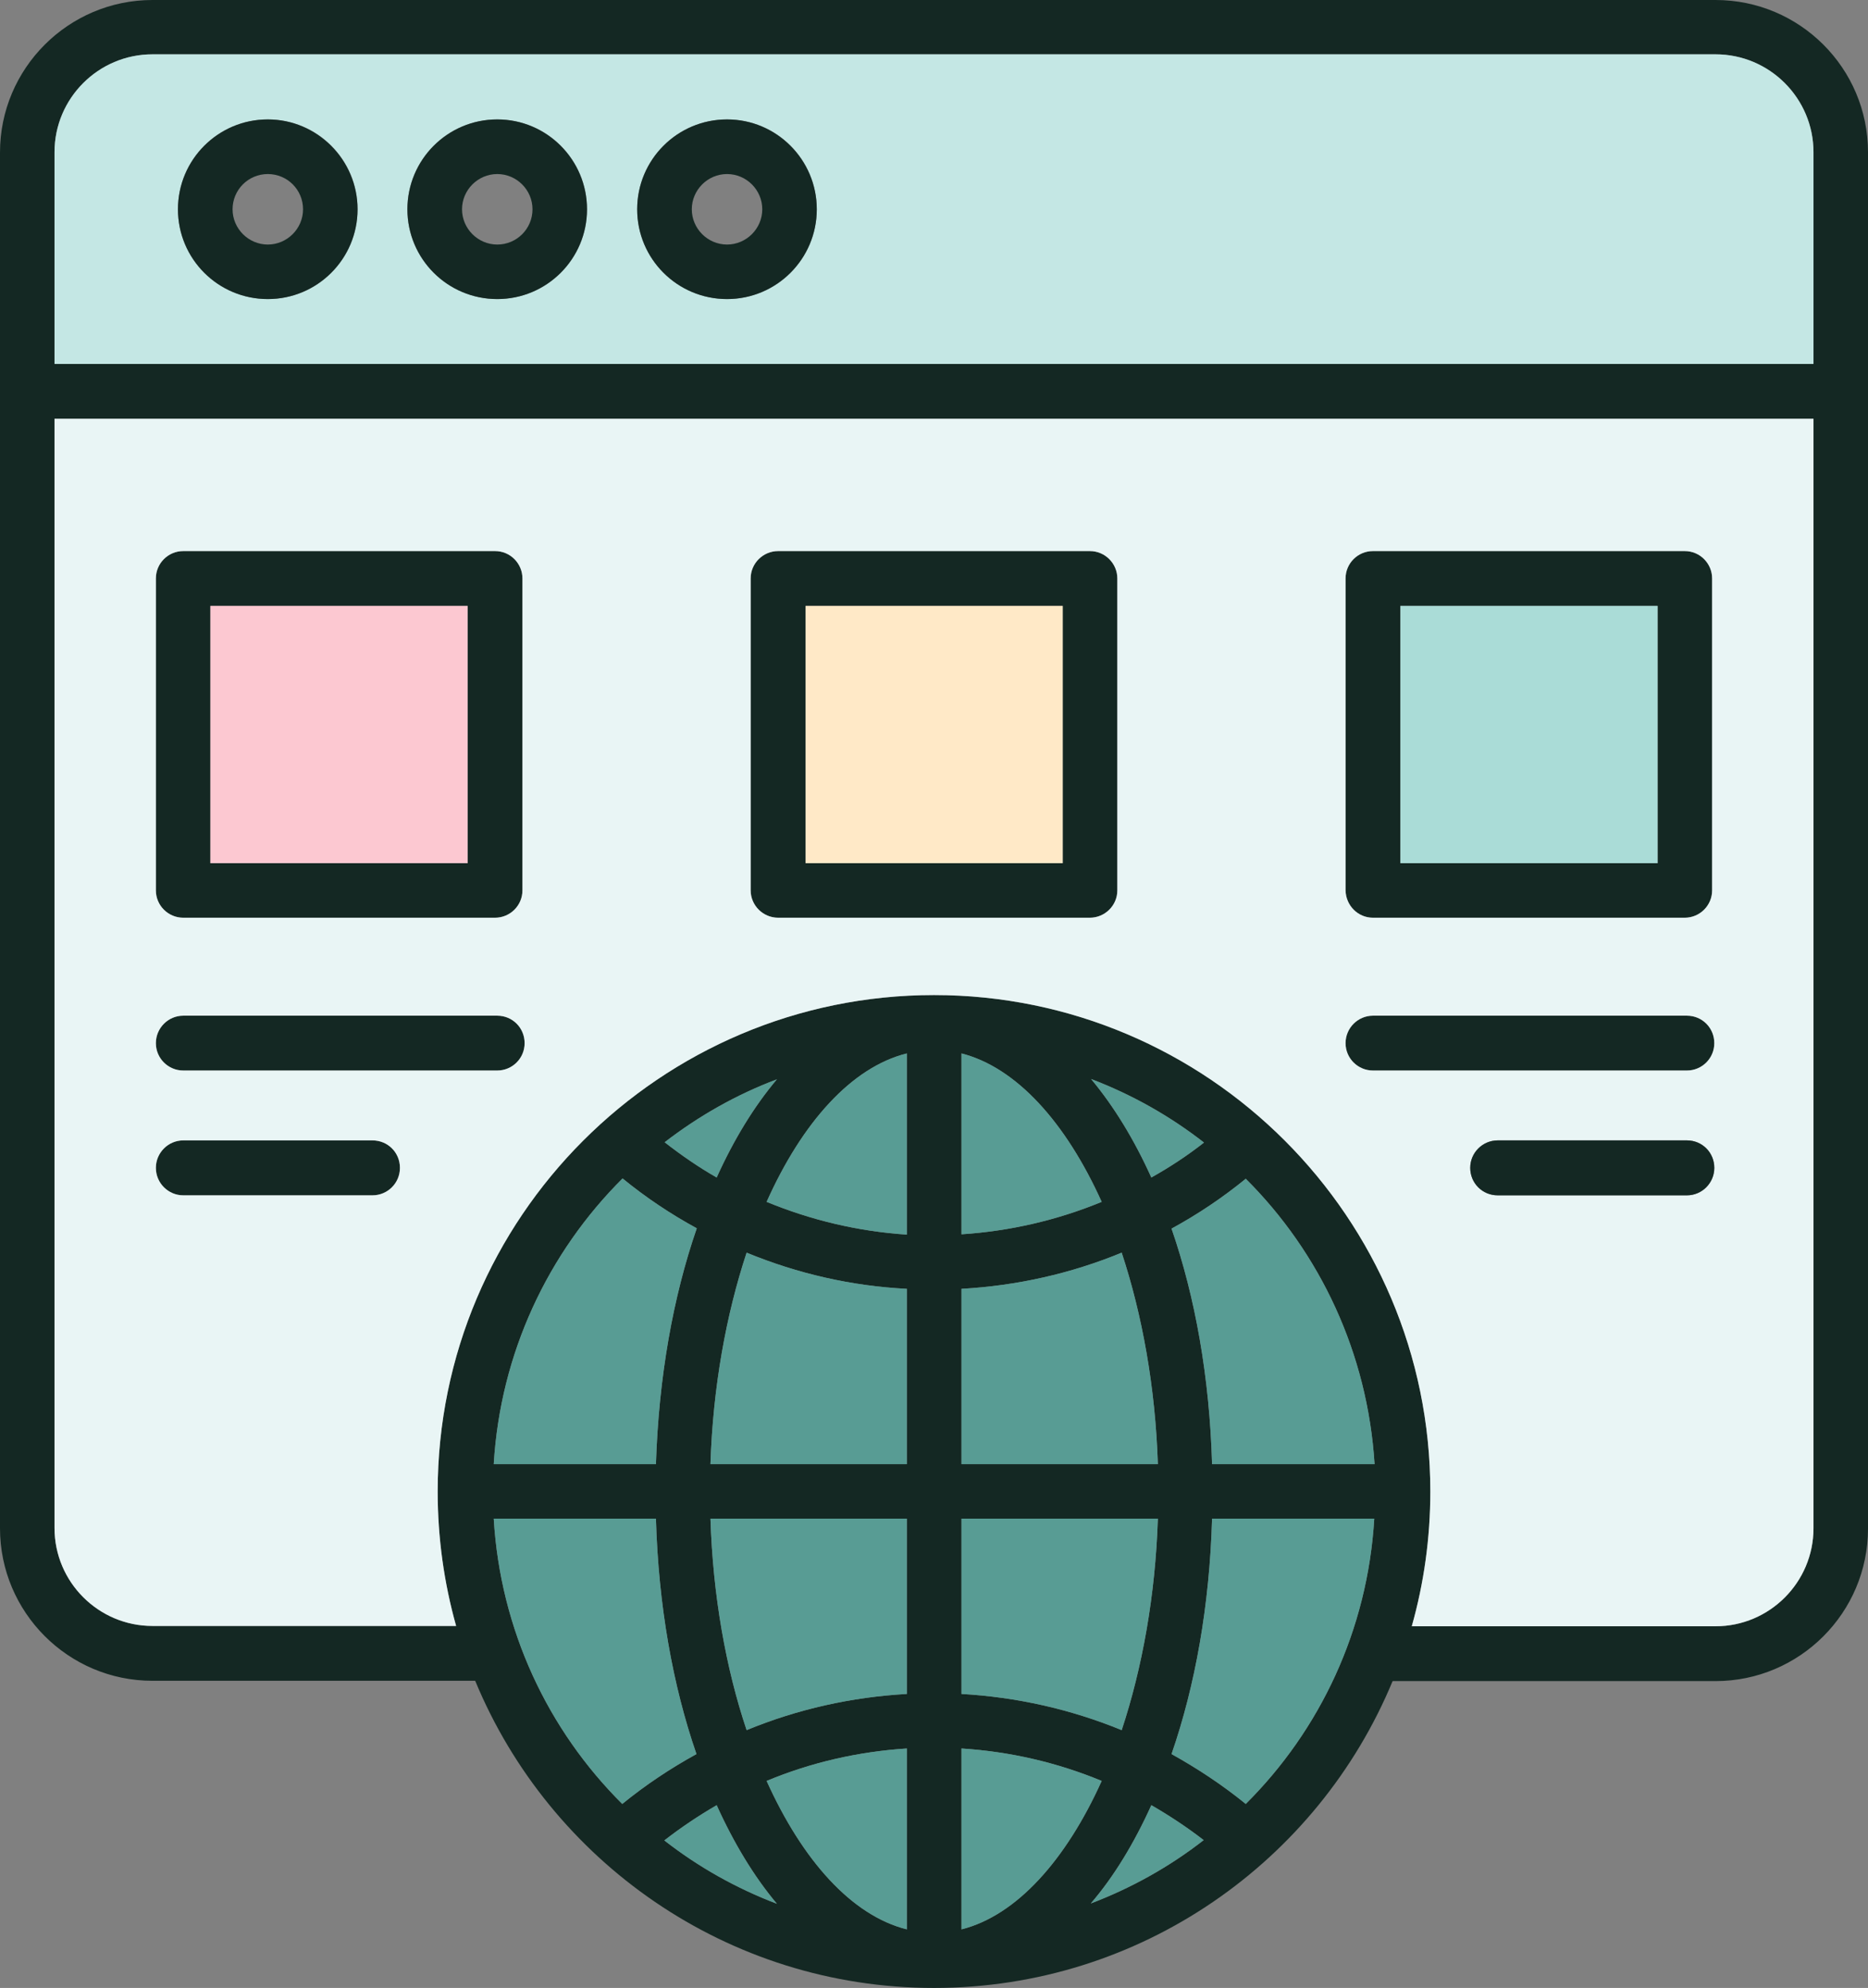<?xml version="1.0" encoding="UTF-8"?>
<svg id="Layer_2" data-name="Layer 2" xmlns="http://www.w3.org/2000/svg" viewBox="0 0 180.24 191.77">
  <rect x="0" y="0" width="180.24" height="191.77" fill="#808080" stroke="none"/>
  <defs>
    <style>
      .cls-1 {
        fill: #fcc8d1;
      }

      .cls-2 {
        fill: #ffe9c7;
      }

      .cls-3 {
        fill: #e9f5f5;
      }

      .cls-4 {
        fill: #aadcd7;
      }

      .cls-5 {
        fill: #589c94;
      }

      .cls-6 {
        fill: #142823;
      }

      .cls-7 {
        fill: #c4e7e4;
      }
    </style>
  </defs>
  <g id="Layer_1-2" data-name="Layer 1">
    <g>
      <path class="cls-6" d="M165.53,0H14.71C6.61,0,0,6.59,0,14.71v132.72c0,8.09,6.58,14.71,14.71,14.71h31.94c1.45,0,2.65-1.17,2.65-2.64s-1.17-2.65-2.65-2.65H14.71c-5.21,0-9.45-4.24-9.45-9.45V40.4h169.72v107.03c0,5.21-4.24,9.45-9.45,9.45h-31.61c-1.45,0-2.65,1.17-2.65,2.65s1.17,2.64,2.65,2.64h31.61c8.1,0,14.71-6.59,14.71-14.71V14.68c0-8.09-6.58-14.68-14.71-14.68ZM174.98,35.11H5.26V14.68c0-5.2,4.24-9.44,9.45-9.44h150.82c5.21,0,9.45,4.24,9.45,9.44v20.43Z"/>
      <path class="cls-7" d="M165.53,5.24H14.71c-5.21,0-9.45,4.24-9.45,9.44v20.43h169.72V14.68c0-5.2-4.24-9.44-9.45-9.44ZM25.84,28.85c-4.79,0-8.67-3.88-8.67-8.66s3.88-8.67,8.67-8.67,8.66,3.88,8.66,8.67-3.88,8.66-8.66,8.66ZM47.98,28.85c-4.79,0-8.67-3.88-8.67-8.66s3.88-8.67,8.67-8.67,8.66,3.88,8.66,8.67-3.88,8.66-8.66,8.66ZM70.15,28.85c-4.79,0-8.67-3.88-8.67-8.66s3.88-8.67,8.67-8.67,8.66,3.88,8.66,8.67-3.88,8.66-8.66,8.66Z"/>
      <path class="cls-6" d="M25.84,11.52c-4.79,0-8.67,3.88-8.67,8.67s3.88,8.66,8.67,8.66,8.66-3.88,8.66-8.66-3.91-8.67-8.66-8.67ZM25.84,23.59c-1.87,0-3.4-1.54-3.4-3.4s1.5-3.4,3.4-3.4,3.4,1.53,3.4,3.4-1.54,3.4-3.4,3.4Z"/>
      <path class="cls-6" d="M47.98,11.52c-4.79,0-8.67,3.88-8.67,8.67s3.88,8.66,8.67,8.66,8.66-3.88,8.66-8.66-3.88-8.67-8.66-8.67ZM47.98,23.59c-1.87,0-3.4-1.54-3.4-3.4s1.53-3.4,3.4-3.4,3.4,1.53,3.4,3.4-1.51,3.4-3.4,3.4Z"/>
      <path class="cls-6" d="M70.15,11.52c-4.79,0-8.67,3.88-8.67,8.67s3.88,8.66,8.67,8.66,8.66-3.88,8.66-8.66-3.88-8.67-8.66-8.67ZM70.15,23.59c-1.87,0-3.4-1.54-3.4-3.4s1.53-3.4,3.4-3.4,3.4,1.53,3.4,3.4-1.54,3.4-3.4,3.4Z"/>
      <path class="cls-6" d="M90.12,95.99c-26.41,0-47.89,21.48-47.89,47.89,0,4.49.62,8.84,1.78,12.97.51,1.81,1.13,3.58,1.84,5.29,7.19,17.38,24.32,29.63,44.27,29.63s37.06-12.24,44.25-29.6c.72-1.71,1.34-3.48,1.85-5.29,1.17-4.14,1.79-8.5,1.79-13,0-26.41-21.48-47.89-47.89-47.89ZM74.96,104.12c-2.2,2.61-4.15,5.8-5.81,9.47-1.74-.99-3.43-2.16-5.02-3.4,3.28-2.53,6.92-4.6,10.83-6.07ZM60.07,113.68c2.25,1.84,4.63,3.43,7.16,4.81-2.29,6.62-3.67,14.35-3.94,22.75h-15.65c.64-10.71,5.24-20.4,12.43-27.56ZM47.64,146.5h15.65c.24,8.36,1.62,16.09,3.91,22.71-2.53,1.39-4.91,2.98-7.16,4.81-7.16-7.12-11.76-16.78-12.4-27.52ZM64.1,177.54c1.62-1.26,3.28-2.37,5.05-3.4,1.66,3.67,3.61,6.89,5.81,9.51-3.94-1.5-7.58-3.55-10.86-6.11ZM87.5,186.12c-5.32-1.33-10.07-6.65-13.53-14.32,4.27-1.78,8.84-2.83,13.53-3.13v17.45ZM87.5,163.41c-5.35.3-10.56,1.47-15.46,3.49-2.01-5.99-3.25-12.97-3.49-20.4h18.95v16.91ZM87.5,141.24h-18.95c.24-7.43,1.51-14.41,3.49-20.4,4.9,2.02,10.11,3.22,15.46,3.49v16.91ZM87.5,119.1c-4.69-.31-9.23-1.39-13.53-3.16,3.43-7.67,8.21-13,13.53-14.32v17.48ZM132.63,141.24h-15.68c-.24-8.37-1.62-16.1-3.91-22.72,2.53-1.38,4.91-2.97,7.16-4.81,7.16,7.13,11.76,16.82,12.43,27.53ZM116.17,110.22c-1.62,1.27-3.31,2.38-5.08,3.37-1.66-3.67-3.61-6.86-5.81-9.5,3.94,1.5,7.61,3.57,10.89,6.13ZM92.77,101.62c5.29,1.35,10.07,6.65,13.53,14.32-4.3,1.77-8.84,2.82-13.53,3.13v-17.45ZM92.77,124.33c5.35-.3,10.56-1.47,15.46-3.49,1.98,5.99,3.25,12.97,3.49,20.4h-18.95v-16.91ZM92.77,146.5h18.95c-.24,7.43-1.51,14.41-3.49,20.4-4.93-2.02-10.14-3.19-15.46-3.49v-16.91ZM92.77,186.12v-17.45c4.69.3,9.23,1.35,13.53,3.13-3.46,7.67-8.24,12.99-13.53,14.32ZM105.25,183.62c2.23-2.59,4.18-5.81,5.84-9.48,1.74,1,3.46,2.14,5.05,3.37-3.28,2.56-6.95,4.61-10.89,6.11ZM120.2,174.02c-2.25-1.83-4.66-3.42-7.16-4.81,2.29-6.62,3.67-14.35,3.91-22.71h15.65c-.64,10.74-5.24,20.4-12.4,27.52Z"/>
      <path class="cls-5" d="M87.5,146.5v16.91c-5.35.3-10.56,1.47-15.46,3.49-2.01-5.99-3.25-12.97-3.49-20.4h18.95Z"/>
      <path class="cls-5" d="M67.2,169.21c-2.53,1.39-4.91,2.98-7.16,4.81-7.16-7.12-11.76-16.78-12.4-27.52h15.65c.24,8.36,1.62,16.09,3.91,22.71Z"/>
      <path class="cls-5" d="M74.96,183.65c-3.94-1.5-7.58-3.55-10.86-6.11,1.62-1.26,3.28-2.37,5.05-3.4,1.66,3.67,3.61,6.89,5.81,9.51Z"/>
      <path class="cls-5" d="M87.5,168.67v17.45c-5.32-1.33-10.07-6.65-13.53-14.32,4.27-1.78,8.84-2.83,13.53-3.13Z"/>
      <path class="cls-5" d="M106.3,171.8c-3.46,7.67-8.24,12.99-13.53,14.32v-17.45c4.69.3,9.23,1.35,13.53,3.13Z"/>
      <path class="cls-5" d="M116.14,177.51c-3.28,2.56-6.95,4.61-10.89,6.11,2.23-2.59,4.18-5.81,5.84-9.48,1.74,1,3.46,2.14,5.05,3.37Z"/>
      <path class="cls-5" d="M132.6,146.5c-.64,10.74-5.24,20.4-12.4,27.52-2.25-1.83-4.66-3.42-7.16-4.81,2.29-6.62,3.67-14.35,3.91-22.71h15.65Z"/>
      <path class="cls-5" d="M111.72,146.5c-.24,7.43-1.51,14.41-3.49,20.4-4.93-2.02-10.14-3.19-15.46-3.49v-16.91h18.95Z"/>
      <path class="cls-5" d="M111.72,141.24h-18.95v-16.91c5.35-.3,10.56-1.47,15.46-3.49,1.98,5.99,3.25,12.97,3.49,20.4Z"/>
      <path class="cls-5" d="M132.63,141.24h-15.68c-.24-8.37-1.62-16.1-3.91-22.72,2.53-1.38,4.91-2.97,7.16-4.81,7.16,7.13,11.76,16.82,12.43,27.53Z"/>
      <path class="cls-5" d="M116.17,110.22c-1.62,1.27-3.31,2.38-5.08,3.37-1.66-3.67-3.61-6.86-5.81-9.5,3.94,1.5,7.61,3.57,10.89,6.13Z"/>
      <path class="cls-5" d="M106.3,115.94c-4.3,1.77-8.84,2.82-13.53,3.13v-17.45c5.29,1.35,10.07,6.65,13.53,14.32Z"/>
      <path class="cls-5" d="M87.5,101.62v17.48c-4.69-.31-9.23-1.39-13.53-3.16,3.43-7.67,8.21-13,13.53-14.32Z"/>
      <path class="cls-5" d="M74.96,104.12c-2.2,2.61-4.15,5.8-5.81,9.47-1.74-.99-3.43-2.16-5.02-3.4,3.28-2.53,6.92-4.6,10.83-6.07Z"/>
      <path class="cls-5" d="M67.23,118.49c-2.29,6.62-3.67,14.35-3.94,22.75h-15.65c.64-10.71,5.24-20.4,12.43-27.56,2.25,1.84,4.63,3.43,7.16,4.81Z"/>
      <path class="cls-5" d="M87.5,124.33v16.91h-18.95c.24-7.43,1.51-14.41,3.49-20.4,4.9,2.02,10.11,3.22,15.46,3.49Z"/>
      <path class="cls-6" d="M47.77,53.16h-30.09c-1.44,0-2.64,1.17-2.64,2.64v30.09c0,1.47,1.2,2.64,2.64,2.64h30.09c1.44,0,2.64-1.17,2.64-2.64v-30.09c0-1.44-1.17-2.64-2.64-2.64ZM45.12,83.27h-24.82v-24.82h24.82v24.82Z"/>
      <path class="cls-6" d="M105.16,53.16h-30.08c-1.44,0-2.65,1.17-2.65,2.64v30.09c0,1.44,1.18,2.64,2.65,2.64h30.08c1.44,0,2.65-1.17,2.65-2.64v-30.09c0-1.44-1.18-2.64-2.65-2.64ZM102.54,83.27h-24.81v-24.82h24.81v24.82Z"/>
      <path class="cls-6" d="M162.56,53.16h-30.09c-1.44,0-2.64,1.17-2.64,2.64v30.09c.03,1.47,1.2,2.64,2.64,2.64h30.09c1.44,0,2.64-1.17,2.64-2.64v-30.09c0-1.44-1.17-2.64-2.64-2.64ZM159.94,83.27h-24.82v-24.82h24.82v24.82Z"/>
      <path class="cls-6" d="M50.62,100.63c0,1.47-1.2,2.64-2.64,2.64h-30.3c-1.44,0-2.64-1.17-2.64-2.64s1.2-2.65,2.64-2.65h30.3c1.47,0,2.64,1.17,2.64,2.65Z"/>
      <path class="cls-6" d="M38.59,112.66c0,1.47-1.2,2.65-2.65,2.65h-18.26c-1.44,0-2.64-1.18-2.64-2.65s1.2-2.65,2.64-2.65h18.26c1.48,0,2.65,1.17,2.65,2.65Z"/>
      <path class="cls-6" d="M165.41,100.63c0,1.47-1.2,2.64-2.64,2.64h-30.3c-1.44,0-2.64-1.17-2.64-2.64s1.2-2.65,2.64-2.65h30.3c1.47,0,2.64,1.17,2.64,2.65Z"/>
      <path class="cls-3" d="M5.26,40.4v107c0,5.21,4.24,9.45,9.45,9.45h29.3c-1.16-4.13-1.78-8.48-1.78-12.97,0-26.41,21.48-47.89,47.89-47.89s47.89,21.48,47.89,47.89c0,4.5-.62,8.86-1.79,13h29.31c5.21,0,9.45-4.24,9.45-9.45V40.4H5.26ZM15.04,55.8c0-1.47,1.2-2.64,2.64-2.64h30.09c1.47,0,2.64,1.2,2.64,2.64v30.09c0,1.47-1.2,2.64-2.64,2.64h-30.09c-1.44,0-2.64-1.17-2.64-2.64v-30.09ZM35.94,115.31h-18.26c-1.44,0-2.64-1.18-2.64-2.65s1.2-2.65,2.64-2.65h18.26c1.48,0,2.65,1.17,2.65,2.65s-1.2,2.65-2.65,2.65ZM47.98,103.27h-30.3c-1.44,0-2.64-1.17-2.64-2.64s1.2-2.65,2.64-2.65h30.3c1.47,0,2.64,1.17,2.64,2.65s-1.2,2.64-2.64,2.64ZM107.81,85.89c0,1.47-1.21,2.64-2.65,2.64h-30.08c-1.47,0-2.65-1.2-2.65-2.64v-30.09c0-1.47,1.21-2.64,2.65-2.64h30.08c1.47,0,2.65,1.2,2.65,2.64v30.09ZM129.83,55.8c0-1.47,1.2-2.64,2.64-2.64h30.09c1.47,0,2.64,1.2,2.64,2.64v30.09c0,1.47-1.2,2.64-2.64,2.64h-30.09c-1.44,0-2.61-1.17-2.64-2.64v-30.09ZM162.77,115.31h-18.26c-1.48,0-2.65-1.18-2.65-2.65s1.2-2.65,2.65-2.65h18.26c1.47,0,2.64,1.17,2.64,2.65s-1.2,2.65-2.64,2.65ZM162.77,103.27h-30.3c-1.44,0-2.64-1.17-2.64-2.64s1.2-2.65,2.64-2.65h30.3c1.47,0,2.64,1.17,2.64,2.65s-1.2,2.64-2.64,2.64Z"/>
      <rect class="cls-4" x="135.12" y="58.45" width="24.82" height="24.82"/>
      <rect class="cls-2" x="77.73" y="58.45" width="24.81" height="24.82"/>
      <rect class="cls-1" x="20.3" y="58.45" width="24.82" height="24.82"/>
      <path class="cls-6" d="M165.41,112.66c0,1.47-1.2,2.65-2.64,2.65h-18.26c-1.48,0-2.65-1.18-2.65-2.65s1.2-2.65,2.65-2.65h18.26c1.47,0,2.64,1.17,2.64,2.65Z"/>
    </g>
  </g>
</svg>